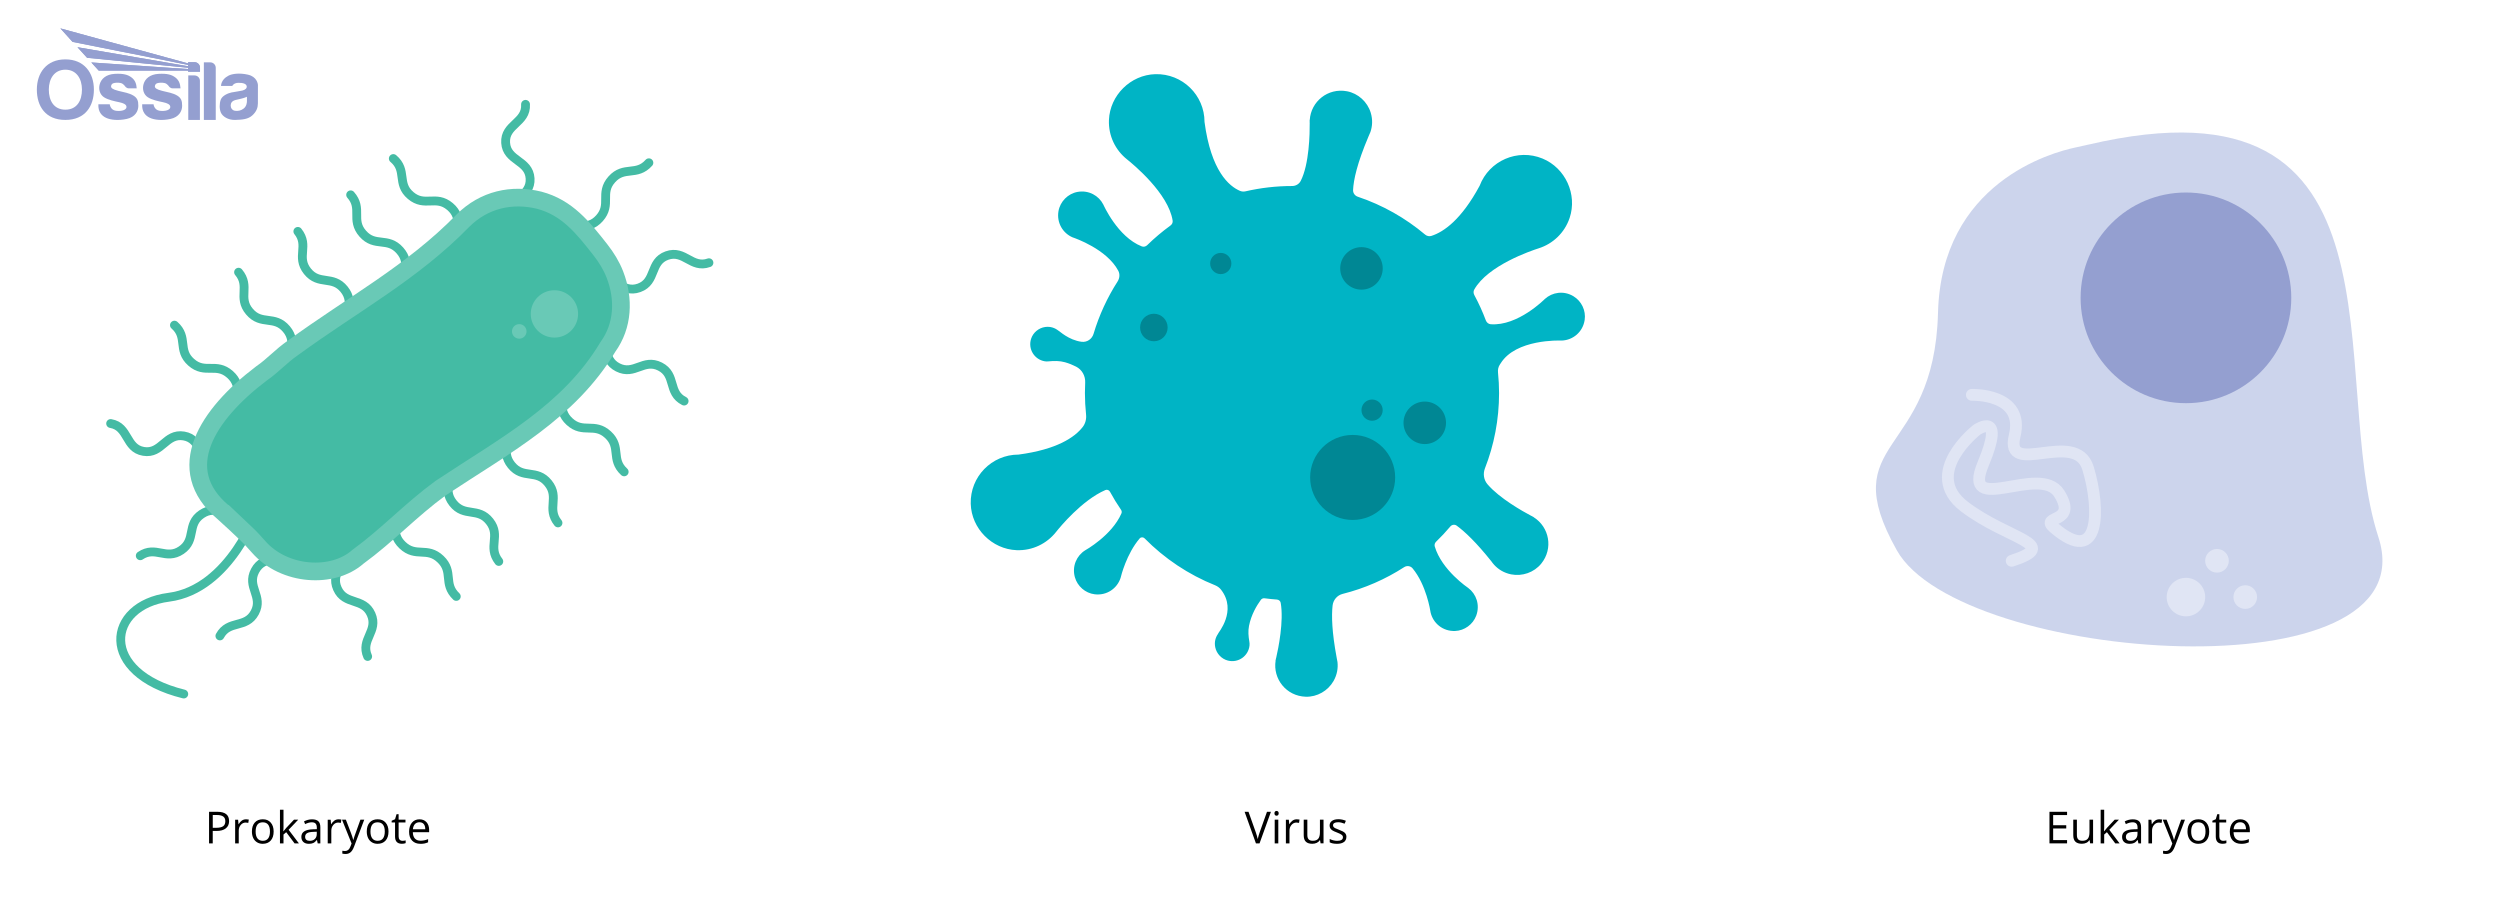<svg viewBox="0 0 848 304.89" xmlns:xlink="http://www.w3.org/1999/xlink" height="304.89" width="848" xmlns="http://www.w3.org/2000/svg" data-name="Layer 1" id="Layer_1">
  <defs>
    <style>
      .cls-1 {
        fill: #e0e5f4;
      }

      .cls-2 {
        stroke: #44bba4;
        stroke-width: 3px;
      }

      .cls-2, .cls-3, .cls-4 {
        fill: none;
      }

      .cls-2, .cls-4 {
        stroke-linecap: round;
        stroke-linejoin: round;
      }

      .cls-5 {
        fill: #ccd4ec;
      }

      .cls-6 {
        fill: #44bba4;
        stroke: #69c9b6;
        stroke-miterlimit: 10;
        stroke-width: 6px;
      }

      .cls-7 {
        clip-path: url(#clippath-1);
      }

      .cls-8 {
        fill: #69c9b6;
      }

      .cls-9 {
        fill: #949fd0;
      }

      .cls-10 {
        clip-path: url(#clippath-3);
      }

      .cls-11 {
        fill: #008794;
      }

      .cls-12 {
        fill: #00b4c5;
      }

      .cls-13 {
        clip-path: url(#clippath-2);
      }

      .cls-14 {
        clip-path: url(#clippath);
      }

      .cls-4 {
        stroke: #e0e5f4;
        stroke-width: 4px;
      }
    </style>
    <clipPath id="clippath">
      <rect height="31.07" width="75" y="9.62" x="12.5" class="cls-3"></rect>
    </clipPath>
    <clipPath id="clippath-1">
      <rect height="31.07" width="75" y="9.62" x="12.5" class="cls-3"></rect>
    </clipPath>
    <clipPath id="clippath-2">
      <path d="M20.47,9.62l4.15,4.59,39.2,7.81v.45l-37.54-6.46,3.27,3.6,34.27,3.38v.44c-10.98-.76-21.86-1.49-32.84-2.25l2.51,2.76c10.14,0,20.19,0,30.33,0v.38h4.03v-1.34c0-1.04-.84-1.89-1.85-1.89h-2.18v.42L20.47,9.62Z" class="cls-3"></path>
    </clipPath>
    <clipPath id="clippath-3">
      <rect height="31.07" width="75" y="9.62" x="12.5" class="cls-3"></rect>
    </clipPath>
  </defs>
  <g>
    <path d="M77.71,278.48c0,1.08-.37,1.92-1.11,2.5-.74.58-1.8.88-3.18.88h-1.26v4.21h-1.25v-10.71h2.78c2.68,0,4.01,1.04,4.01,3.12ZM72.17,280.79h1.12c1.1,0,1.9-.18,2.4-.53s.74-.93.74-1.71c0-.71-.23-1.24-.7-1.58s-1.19-.52-2.17-.52h-1.39v4.35Z"></path>
    <path d="M83.43,277.9c.36,0,.68.03.96.09l-.17,1.13c-.33-.07-.62-.11-.88-.11-.65,0-1.21.26-1.67.79-.46.53-.69,1.18-.69,1.97v4.31h-1.22v-8.03h1l.14,1.49h.06c.3-.52.66-.92,1.08-1.21s.88-.42,1.38-.42Z"></path>
    <path d="M92.82,282.05c0,1.31-.33,2.33-.99,3.07-.66.74-1.57,1.1-2.73,1.1-.72,0-1.35-.17-1.91-.51s-.99-.82-1.29-1.45-.45-1.37-.45-2.21c0-1.31.33-2.33.98-3.06.65-.73,1.56-1.09,2.72-1.09s2.02.37,2.68,1.12c.66.75.99,1.76.99,3.03ZM86.71,282.05c0,1.03.21,1.81.62,2.34s1.01.81,1.81.81,1.4-.27,1.81-.8c.41-.53.62-1.32.62-2.35s-.21-1.79-.62-2.33c-.41-.53-1.02-.79-1.83-.79s-1.4.26-1.8.78-.61,1.3-.61,2.34Z"></path>
    <path d="M96.16,281.96c.21-.3.53-.69.96-1.17l2.59-2.75h1.44l-3.25,3.42,3.48,4.61h-1.47l-2.83-3.79-.92.79v3h-1.2v-11.4h1.2v6.04c0,.27-.02.68-.06,1.25h.06Z"></path>
    <path d="M107.76,286.07l-.24-1.14h-.06c-.4.5-.8.84-1.2,1.02s-.89.27-1.49.27c-.8,0-1.42-.21-1.87-.62-.45-.41-.68-.99-.68-1.75,0-1.62,1.3-2.47,3.89-2.55l1.36-.04v-.5c0-.63-.14-1.09-.41-1.39-.27-.3-.7-.45-1.3-.45-.67,0-1.43.21-2.27.62l-.37-.93c.4-.21.83-.38,1.3-.51.47-.12.94-.18,1.42-.18.96,0,1.67.21,2.13.64.46.42.69,1.11.69,2.04v5.48h-.9ZM105.02,285.21c.76,0,1.35-.21,1.78-.62.43-.42.65-1,.65-1.74v-.73l-1.22.05c-.97.03-1.66.18-2.09.45-.43.27-.64.68-.64,1.24,0,.44.13.77.4,1,.27.23.64.34,1.12.34Z"></path>
    <path d="M114.83,277.9c.36,0,.68.03.96.09l-.17,1.13c-.33-.07-.62-.11-.88-.11-.65,0-1.21.26-1.67.79-.46.53-.69,1.18-.69,1.97v4.31h-1.22v-8.03h1l.14,1.49h.06c.3-.52.66-.92,1.08-1.21s.88-.42,1.38-.42Z"></path>
    <path d="M116.02,278.04h1.3l1.76,4.58c.39,1.04.62,1.8.72,2.26h.06c.06-.25.2-.67.4-1.28.2-.6.87-2.46,1.99-5.56h1.3l-3.45,9.14c-.34.9-.74,1.54-1.2,1.92-.46.38-1.02.57-1.68.57-.37,0-.74-.04-1.1-.12v-.97c.27.06.57.09.9.09.83,0,1.43-.47,1.79-1.41l.45-1.14-3.24-8.07Z"></path>
    <path d="M131.78,282.05c0,1.31-.33,2.33-.99,3.07-.66.74-1.57,1.1-2.73,1.1-.72,0-1.35-.17-1.91-.51s-.99-.82-1.29-1.45-.45-1.37-.45-2.21c0-1.31.33-2.33.98-3.06.65-.73,1.56-1.09,2.72-1.09s2.02.37,2.68,1.12c.66.75.99,1.76.99,3.03ZM125.66,282.05c0,1.03.21,1.81.62,2.34s1.01.81,1.81.81,1.4-.27,1.81-.8c.41-.53.62-1.32.62-2.35s-.21-1.79-.62-2.33c-.41-.53-1.02-.79-1.83-.79s-1.4.26-1.8.78-.61,1.3-.61,2.34Z"></path>
    <path d="M136.5,285.21c.21,0,.42-.02.62-.05.2-.03.36-.07.48-.1v.93c-.13.06-.33.12-.58.16-.26.04-.49.06-.69.06-1.55,0-2.33-.82-2.33-2.45v-4.78h-1.15v-.59l1.15-.5.51-1.71h.7v1.86h2.33v.94h-2.33v4.72c0,.48.11.85.34,1.11s.54.39.94.39Z"></path>
    <path d="M142.6,286.22c-1.19,0-2.12-.36-2.81-1.08s-1.03-1.73-1.03-3.01.32-2.32.96-3.08c.64-.76,1.49-1.14,2.57-1.14,1.01,0,1.8.33,2.39.99.59.66.88,1.53.88,2.62v.77h-5.53c.02.94.26,1.66.71,2.15.45.49,1.09.73,1.91.73.86,0,1.72-.18,2.56-.54v1.08c-.43.19-.84.32-1.22.4-.38.08-.85.12-1.39.12ZM142.27,278.91c-.64,0-1.16.21-1.54.63s-.61,1-.68,1.74h4.2c0-.77-.17-1.35-.51-1.76-.34-.41-.83-.61-1.46-.61Z"></path>
  </g>
  <g>
    <path d="M429.76,275.36h1.34l-3.86,10.71h-1.23l-3.84-10.71h1.32l2.46,6.93c.28.8.51,1.57.67,2.32.18-.79.41-1.58.69-2.37l2.45-6.88Z"></path>
    <path d="M432.29,275.87c0-.28.07-.48.21-.61.14-.13.31-.19.51-.19s.36.07.51.2c.14.13.21.33.21.61s-.07.48-.21.61c-.14.13-.31.2-.51.2-.21,0-.38-.07-.51-.2-.14-.13-.21-.34-.21-.61ZM433.6,286.07h-1.22v-8.03h1.22v8.03Z"></path>
    <path d="M439.84,277.9c.36,0,.68.03.96.09l-.17,1.13c-.33-.07-.62-.11-.88-.11-.65,0-1.21.26-1.67.79-.46.53-.69,1.18-.69,1.97v4.31h-1.22v-8.03h1l.14,1.49h.06c.3-.52.66-.92,1.08-1.21s.88-.42,1.38-.42Z"></path>
    <path d="M443.45,278.04v5.21c0,.65.15,1.14.45,1.46.3.32.76.48,1.4.48.84,0,1.45-.23,1.84-.69.39-.46.58-1.21.58-2.25v-4.22h1.22v8.03h-1l-.18-1.08h-.07c-.25.4-.59.7-1.04.91-.44.21-.95.32-1.51.32-.98,0-1.71-.23-2.19-.7-.49-.46-.73-1.21-.73-2.23v-5.25h1.23Z"></path>
    <path d="M456.69,283.88c0,.75-.28,1.32-.83,1.73s-1.34.61-2.34.61c-1.07,0-1.9-.17-2.49-.51v-1.13c.38.2.8.35,1.24.46.44.11.87.17,1.28.17.63,0,1.12-.1,1.46-.3.34-.2.51-.51.51-.93,0-.31-.13-.58-.41-.8-.27-.22-.8-.48-1.59-.79-.75-.28-1.28-.52-1.59-.73-.31-.21-.55-.44-.7-.71-.15-.26-.23-.58-.23-.95,0-.65.27-1.17.8-1.55.53-.38,1.26-.57,2.19-.57.86,0,1.71.18,2.53.53l-.43.99c-.81-.33-1.54-.5-2.19-.5-.58,0-1.01.09-1.3.27s-.44.43-.44.75c0,.21.05.4.17.55.11.15.29.3.53.43s.71.33,1.41.59c.95.35,1.6.7,1.93,1.05.33.35.5.79.5,1.33Z"></path>
  </g>
  <g>
    <path d="M701.15,286.07h-5.97v-10.71h5.97v1.11h-4.72v3.45h4.44v1.1h-4.44v3.94h4.72v1.11Z"></path>
    <path d="M704.48,278.04v5.21c0,.66.15,1.14.45,1.46.3.32.76.48,1.4.48.84,0,1.45-.23,1.84-.69.39-.46.58-1.21.58-2.25v-4.22h1.22v8.03h-1l-.18-1.08h-.07c-.25.39-.59.7-1.04.91-.44.21-.95.31-1.51.31-.98,0-1.71-.23-2.19-.7-.49-.46-.73-1.21-.73-2.23v-5.25h1.23Z"></path>
    <path d="M713.74,281.96c.21-.3.53-.69.96-1.17l2.59-2.75h1.44l-3.25,3.42,3.48,4.61h-1.47l-2.83-3.79-.92.79v3h-1.2v-11.4h1.2v6.04c0,.27-.02.68-.06,1.24h.06Z"></path>
    <path d="M725.35,286.07l-.24-1.14h-.06c-.4.5-.8.84-1.2,1.02-.4.18-.89.27-1.49.27-.8,0-1.42-.21-1.87-.62-.45-.41-.68-.99-.68-1.75,0-1.62,1.3-2.47,3.89-2.55l1.36-.04v-.5c0-.63-.13-1.09-.41-1.39-.27-.3-.7-.45-1.3-.45-.67,0-1.43.21-2.27.62l-.37-.93c.39-.21.83-.38,1.3-.51.47-.12.94-.18,1.42-.18.96,0,1.67.21,2.13.64.46.42.69,1.11.69,2.04v5.48h-.9ZM722.61,285.21c.76,0,1.35-.21,1.78-.62.43-.42.65-1,.65-1.74v-.72l-1.21.05c-.97.03-1.66.18-2.09.45-.43.27-.64.68-.64,1.24,0,.44.13.77.4,1,.27.23.64.34,1.12.34Z"></path>
    <path d="M732.42,277.9c.36,0,.68.03.96.09l-.17,1.13c-.33-.07-.62-.11-.88-.11-.65,0-1.21.26-1.67.79-.46.53-.69,1.18-.69,1.97v4.31h-1.22v-8.03h1l.14,1.49h.06c.3-.52.66-.92,1.08-1.21s.88-.42,1.38-.42Z"></path>
    <path d="M733.61,278.04h1.3l1.76,4.58c.39,1.04.62,1.8.72,2.26h.06c.06-.25.2-.67.4-1.28.2-.6.87-2.46,1.99-5.56h1.3l-3.45,9.14c-.34.9-.74,1.54-1.2,1.92-.46.38-1.02.57-1.68.57-.37,0-.74-.04-1.1-.12v-.97c.27.06.57.09.9.09.84,0,1.43-.47,1.79-1.41l.45-1.14-3.24-8.07Z"></path>
    <path d="M749.37,282.05c0,1.31-.33,2.33-.99,3.07-.66.74-1.57,1.1-2.73,1.1-.72,0-1.35-.17-1.91-.51-.56-.34-.99-.82-1.29-1.45-.3-.63-.46-1.37-.46-2.21,0-1.31.33-2.33.98-3.06.65-.73,1.56-1.09,2.72-1.09s2.01.37,2.68,1.12c.66.75.99,1.76.99,3.03ZM743.25,282.05c0,1.03.21,1.81.62,2.34.41.54,1.01.81,1.81.81s1.4-.27,1.81-.8c.41-.53.62-1.32.62-2.35s-.21-1.79-.62-2.33c-.41-.53-1.02-.79-1.83-.79s-1.4.26-1.8.78-.61,1.3-.61,2.34Z"></path>
    <path d="M754.09,285.21c.21,0,.42-.02.62-.05.2-.03.36-.06.48-.1v.93c-.13.06-.33.12-.58.16-.26.04-.49.06-.69.06-1.55,0-2.33-.82-2.33-2.45v-4.78h-1.15v-.59l1.15-.51.51-1.71h.7v1.86h2.33v.95h-2.33v4.72c0,.48.11.85.34,1.11.23.26.54.39.94.39Z"></path>
    <path d="M760.19,286.22c-1.19,0-2.12-.36-2.81-1.08-.69-.72-1.03-1.73-1.03-3.01s.32-2.32.96-3.08c.64-.76,1.49-1.14,2.57-1.14,1.01,0,1.8.33,2.39.99.59.66.88,1.54.88,2.62v.77h-5.53c.02.94.26,1.66.71,2.15.45.49,1.09.73,1.91.73.86,0,1.72-.18,2.56-.54v1.08c-.43.19-.84.32-1.22.4-.38.08-.85.12-1.39.12ZM759.86,278.91c-.64,0-1.16.21-1.54.63-.38.42-.61,1-.68,1.74h4.2c0-.77-.17-1.35-.51-1.76-.34-.41-.83-.61-1.46-.61Z"></path>
  </g>
  <g data-name="blue watermark" id="blue_watermark">
    <g class="cls-14">
      <g class="cls-7">
        <path d="M83.76,34.35c0,.5-.15,1.7-1.07,2.44-.92.74-1.95.92-2.95.79-1-.13-1.52-1.02-1.49-1.82.03-.8.38-1.49,1.6-1.83,1.22-.33,2.63-.5,3.91-1.1v1.52ZM84.13,25.33c-2.99-.68-5.4-.29-6.6.32-1.2.61-2.45,1.73-2.57,3.5h3.83s.43-1.03,2.06-1.06c1.63-.03,2.64.35,2.82,1.08.17.73-.44,1.29-1.44,1.54-1,.25-2.6.42-3.71.65-1.12.23-3.13,1.07-3.63,2.42-.49,1.35-.51,3.18.04,4.43.55,1.25,2.39,2.54,4.83,2.47,2.44-.07,4.4-.23,5.83-1.54,1.44-1.31,1.89-2.67,1.89-4.08s.01-5.7.01-6.18-.38-2.87-3.37-3.55" class="cls-9"></path>
        <path d="M24.62,14.21l39.19,7.81v.45l-37.54-6.46,3.27,3.6,34.27,3.38v.44c-10.98-.76-21.86-1.49-32.84-2.25l2.51,2.76c10.14,0,20.19,0,30.33,0v.38h4.03v-1.34c0-1.04-.83-1.89-1.85-1.89h-2.18v.42L20.47,9.62l4.15,4.59Z" class="cls-9"></path>
      </g>
      <g class="cls-13">
        <rect height="14.7" width="47.38" y="9.62" x="20.47" class="cls-9"></rect>
      </g>
      <g class="cls-10">
        <path d="M71.33,21.15h-2.18v19.53h4.03v-17.68c0-1.02-.83-1.85-1.85-1.85" class="cls-9"></path>
        <path d="M65.99,25.58h-2.13v15.11h3.95v-13.29c0-1-.82-1.81-1.81-1.81" class="cls-9"></path>
        <path d="M60.07,32.4c-1.36-.83-3.05-1.09-5.05-1.58s-2.48-1.01-2.49-1.49c0-.48.28-.97.85-1.12.57-.15,1.49-.26,2.45-.04.96.22,1.46,1.15,1.69,1.38.24.23.66.41.95.41h2.76c-.1-1.64-.61-2.85-1.8-3.72-1.19-.87-2.65-1.36-5.64-1.19-2.99.17-4.59,1.71-5.09,3.47-.51,1.76.03,3.55,1.44,4.47,1.41.92,3.74,1.38,5.17,1.68,1.42.31,2.53.75,2.45,1.7-.07.95-1.68,1.44-3.58,1.2-1.91-.24-2.1-2.2-2.1-2.2h-3.85c-.13,2.51,1.07,3.88,2.63,4.6,1.55.73,4.21.99,7.02.36,2.82-.62,3.89-2.63,3.9-4.4.02-1.77-.35-2.71-1.71-3.54" class="cls-9"></path>
        <path d="M45.21,32.4c-1.36-.83-3.05-1.09-5.05-1.58s-2.48-1.01-2.49-1.49c0-.48.28-.97.85-1.12.57-.15,1.49-.26,2.45-.04.96.22,1.46,1.15,1.69,1.38.24.23.66.41.95.41h2.76c-.1-1.64-.61-2.85-1.8-3.72-1.19-.87-2.65-1.36-5.64-1.19-2.99.17-4.59,1.71-5.09,3.47-.51,1.76.03,3.55,1.44,4.47,1.41.92,3.74,1.38,5.17,1.68,1.42.31,2.53.75,2.45,1.7-.07.95-1.68,1.44-3.58,1.2-1.91-.24-2.1-2.2-2.1-2.2h-3.85c-.13,2.51,1.07,3.88,2.63,4.6,1.55.73,4.21.99,7.02.36,2.82-.62,3.89-2.63,3.9-4.4.02-1.77-.35-2.71-1.71-3.54" class="cls-9"></path>
        <path d="M22.17,37.2c-3.89,0-5.61-3.05-5.61-6.79s1.89-6.77,5.62-6.77,5.62,3.03,5.62,6.77-1.73,6.79-5.62,6.79M22.18,20.14c-6.42,0-9.68,4.59-9.68,10.26s2.96,10.28,9.66,10.28,9.69-4.62,9.69-10.28-3.26-10.26-9.68-10.26" class="cls-9"></path>
      </g>
    </g>
  </g>
  <g>
    <path d="M533.73,100.49c-3.3-1.99-7.2-1.39-9.73.93,0,0-9.11,9.26-18.37,8.56-.75-.06-1.36-.59-1.63-1.29-1.11-2.97-2.42-5.84-3.91-8.6-.31-.58-.36-1.29-.03-1.86,4.59-8.21,19.37-13.21,21.89-14.01,4.74-1.51,8.74-5.17,10.47-10.3,2.67-7.96-1.43-16.93-9.18-20.13-8.48-3.5-18.12.71-21.35,9.23-6.2,11.49-12.14,15.64-16.36,17-.74.24-1.55.05-2.14-.45-6.67-5.61-14.39-10.01-22.84-12.84-.97-.33-1.63-1.23-1.59-2.26.15-3.4,1.35-9.03,5.26-18.24.22-.43.41-.88.58-1.35.01-.03.02-.05.04-.08h0c.68-1.98.82-4.21.11-6.56-1.12-3.69-4.27-6.56-8.05-7.28-6.52-1.23-12.23,3.51-12.63,9.71h-.04s0,.16.01.47c0,.08-.01.15-.01.22,0,.13.01.25.02.38.03,3.38-.13,13.97-3.06,19.64-.56,1.08-1.69,1.72-2.91,1.72,0,0-.01,0-.02,0-5.42,0-10.69.63-15.75,1.79-.64.15-1.3.11-1.9-.14-3.69-1.57-9.83-6.7-12.04-23.38,0-9.11-7.52-16.47-16.69-16.21-8.39.24-15.4,7.17-15.73,15.56-.21,5.41,2.24,10.25,6.13,13.34,2.06,1.64,14.05,11.51,15.48,20.79.1.64-.21,1.27-.74,1.65-2.79,2.03-5.43,4.25-7.89,6.66-.49.48-1.2.67-1.84.42-8.23-3.23-13.03-14.16-13.03-14.16-1.54-3.05-4.94-4.99-8.71-4.33-3.3.58-5.96,3.27-6.52,6.57-.66,3.94,1.52,7.47,4.82,8.87h0s0,0,0,0c.02,0,.04.01.07.02.65.22,11.5,3.94,15.4,11.3.61,1.15.46,2.55-.24,3.64-3.49,5.45-6.26,11.42-8.15,17.76-.53,1.76-2.21,2.92-4.04,2.69-4.42-.55-7.69-3.78-7.81-3.75,0,0-.01.01-.02.02-1.18-.97-2.72-1.54-4.54-1.29-2.18.31-4.09,1.88-4.77,3.98-1.13,3.5,1.11,7.05,4.6,7.65.44.08.87.08,1.29.03,1.88-.19,3.78-.21,5.6.3,1.37.39,2.64.91,3.77,1.49,2.02,1.03,3.2,3.18,3.08,5.45-.06,1.16-.09,2.32-.09,3.49,0,2.47.14,4.91.39,7.31.16,1.52-.22,3.05-1.16,4.25-2.74,3.48-8.72,7.6-21.75,9.33-9.11,0-16.47,7.52-16.21,16.69.24,8.39,7.17,15.4,15.56,15.73,5.41.21,10.25-2.24,13.34-6.13,1.4-1.77,8.83-10.8,16.76-14.26.59-.26,1.26,0,1.57.57,1.15,2.11,2.4,4.16,3.76,6.14.24.35.3.81.13,1.2-3.26,7.53-12.29,12.52-12.29,12.52-2.91,1.81-4.54,5.4-3.51,9.12.85,3.07,3.54,5.41,6.69,5.8,4.17.52,7.68-2.02,8.82-5.56h0s0,0,0,0c0-.02,0-.05.02-.07.13-.55,1.98-8.08,6.45-13.31.43-.5,1.2-.5,1.67-.03,6.74,6.84,14.88,12.3,23.95,15.93.79.32,1.49.84,2.01,1.52,5.53,7.17-1.1,14.71-1.03,14.87,0,0,.01,0,.02.02-.89,1.24-1.36,2.82-.98,4.62.45,2.16,2.15,3.96,4.29,4.5,3.57.9,6.96-1.58,7.33-5.1.05-.46.02-.91-.06-1.34-.31-1.77-.46-3.58-.11-5.34.75-3.77,2.57-6.84,4.01-8.81.29-.4.77-.61,1.26-.54,1.39.18,2.79.33,4.21.43.62.05,1.16.48,1.27,1.1,1.1,6.24-.81,15.51-1.52,18.6-.03.12-.07.24-.1.36-.02.07-.02.15-.04.22-.07.3-.11.46-.11.46h.04c-.95,6.14,3.59,12.01,10.23,12.22,3.85.12,7.54-2,9.44-5.36,1.2-2.13,1.55-4.34,1.32-6.42h0s-.01-.06-.02-.09c-.06-.49-.15-.97-.27-1.44-1.61-8.65-1.76-14.14-1.37-17.62.21-1.89,1.56-3.49,3.41-3.95,7.52-1.89,14.55-4.99,20.88-9.08.92-.59,2.14-.43,2.84.41,4.67,5.63,6.01,14.29,6.1,14.88,0,.02,0,.05.01.07,0,0,0,0,0,0h0c.83,3.62,4.11,6.46,8.31,6.3,3.18-.12,6.06-2.22,7.17-5.2,1.34-3.62.04-7.33-2.71-9.39,0,0-9.01-6.03-11.36-14.1-.16-.56.03-1.17.45-1.58,1.69-1.64,3.31-3.36,4.83-5.17.55-.65,1.5-.79,2.18-.28,2.83,2.08,6.67,5.73,11.74,12.08.27.4.58.78.91,1.15.02.02.04.05.06.07h0c1.42,1.54,3.32,2.72,5.72,3.21,3.78.76,7.8-.64,10.23-3.63,4.18-5.15,2.71-12.43-2.54-15.73l.02-.03s-.15-.08-.42-.22c-.07-.04-.13-.08-.19-.12-.11-.06-.23-.11-.34-.16-2.73-1.44-10.63-5.86-14.73-10.63-1.3-1.51-1.61-3.59-.89-5.44,3.09-7.91,4.79-16.51,4.79-25.51,0-2.36-.13-4.68-.36-6.98-.1-.98.11-1.97.67-2.77.08-.11.16-.23.24-.36,5.13-8.25,19.91-7.75,20.69-7.72.02,0,.05,0,.07,0,0,0,0,0,0,0h0c3.71-.15,7.11-2.85,7.73-7,.47-3.15-1.06-6.37-3.78-8.01Z" class="cls-12"></path>
    <circle r="14.42" cy="161.95" cx="458.82" class="cls-11"></circle>
    <circle r="7.21" cy="143.42" cx="483.28" class="cls-11"></circle>
    <circle r="3.6" cy="139.12" cx="465.41" class="cls-11"></circle>
    <circle r="4.67" cy="111.09" cx="391.39" class="cls-11"></circle>
    <circle r="7.21" cy="91.04" cx="461.81" class="cls-11"></circle>
    <circle r="3.6" cy="89.38" cx="414.08" class="cls-11"></circle>
  </g>
  <g>
    <path d="M87.51,172.59s-9.29,27.29-30.27,30c-20.97,2.71-24.16,25.58,5.09,32.82" class="cls-2"></path>
    <g>
      <path d="M110.3,163.46c-2.99,5.54-8.84,2.38-11.82,7.92s2.86,8.7-.12,14.24-8.84,2.38-11.82,7.92,2.86,8.7-.12,14.24-8.84,2.39-11.83,7.93" class="cls-2"></path>
      <path d="M105.36,162.38c2.56,5.75-3.74,8.56-1.17,14.3s8.86,2.94,11.43,8.69-3.74,8.56-1.17,14.3,8.86,2.94,11.43,8.69c2.57,5.75-3.73,8.56-1.17,14.31" class="cls-2"></path>
      <path d="M112.96,154.93c4.56,4.34.78,8.3,5.34,12.64,4.56,4.34,8.33.38,12.89,4.72,4.56,4.34.78,8.3,5.34,12.64s8.33.38,12.89,4.73.79,8.3,5.35,12.65" class="cls-2"></path>
      <path d="M135.01,137.24c3.88,4.95-.79,8.62,3.09,13.57s8.56,1.28,12.45,6.24-.79,8.62,3.09,13.57,8.56,1.29,12.45,6.24-.79,8.62,3.1,13.58" class="cls-2"></path>
      <path d="M154.34,124.68c3.95,4.9-.63,8.59,3.32,13.49s8.53,1.21,12.48,6.11-.63,8.59,3.32,13.49,8.53,1.21,12.48,6.11-.62,8.59,3.33,13.49" class="cls-2"></path>
      <path d="M169.15,113.35c4.63,4.26.87,8.35,5.5,12.61s8.4.17,13.03,4.43.87,8.35,5.5,12.61,8.4.17,13.03,4.43.87,8.35,5.51,12.62" class="cls-2"></path>
      <path d="M178.98,101.53c5.61,2.85,2.56,8.85,8.17,11.7s8.66-3.15,14.27-.3,2.56,8.85,8.17,11.7,8.66-3.15,14.28-.3,2.56,8.86,8.18,11.71" class="cls-2"></path>
      <path d="M178.83,103.73c5.92-2.13,8.33,4.56,14.25,2.43s3.52-8.82,9.44-10.95,8.33,4.56,14.25,2.43c5.93-2.13,3.52-8.82,9.45-10.95,5.93-2.13,8.33,4.56,14.25,2.43" class="cls-2"></path>
      <path d="M174.03,98.47c4.18-4.7,8.4-.95,12.58-5.65s-.03-8.45,4.16-13.15,8.4-.95,12.58-5.65-.03-8.45,4.16-13.16,8.4-.95,12.59-5.65" class="cls-2"></path>
      <path d="M174.61,98.68c-.39-6.28,7.14-6.74,6.75-13.02s-7.91-5.82-8.3-12.1,7.14-6.74,6.75-13.02-7.91-5.82-8.3-12.11,7.14-6.75,6.75-13.03" class="cls-2"></path>
      <path d="M177.73,98.85c-4.8-4.07-1.08-8.46-5.88-12.53s-8.53.33-13.33-3.73c-4.8-4.07-1.08-8.47-5.88-12.53-4.81-4.07-8.53.33-13.34-3.74-4.81-4.07-1.08-8.47-5.89-12.54" class="cls-2"></path>
      <path d="M156.44,116.96c-4.17-4.71.06-8.46-4.11-13.17s-8.41-.96-12.58-5.67.06-8.46-4.11-13.17-8.41-.96-12.58-5.68.06-8.46-4.12-13.18" class="cls-2"></path>
      <path d="M135.72,131.33c-3.93-4.91.68-8.6-3.25-13.51-3.93-4.92-8.54-1.23-12.47-6.15s.68-8.6-3.25-13.51-8.54-1.23-12.47-6.15.68-8.6-3.25-13.52" class="cls-2"></path>
      <path d="M117.03,144.21c-4.05-4.81.37-8.53-3.68-13.35s-8.47-1.09-12.53-5.91.37-8.54-3.68-13.35-8.48-1.1-12.53-5.91.37-8.54-3.69-13.36" class="cls-2"></path>
      <path d="M102.52,156.28c-4.71-4.17-.96-8.4-5.67-12.58s-8.46.05-13.17-4.12-.96-8.4-5.67-12.58c-4.71-4.18-8.46.05-13.17-4.13s-.96-8.41-5.67-12.58" class="cls-2"></path>
      <path d="M98.33,161.55c-6.2-1.06-4.95-8.4-11.16-9.45-6.2-1.06-7.45,6.28-13.66,5.23-6.2-1.06-4.95-8.4-11.16-9.45s-7.46,6.28-13.66,5.23-4.96-8.4-11.16-9.45" class="cls-2"></path>
      <path d="M103.09,158.42c-5.2,3.52-8.7-1.64-13.9,1.88s-1.7,8.69-6.9,12.22-8.7-1.64-13.9,1.88-1.7,8.69-6.9,12.22-8.7-1.64-13.91,1.89" class="cls-2"></path>
      <path d="M77.4,175.27c-.56-.53-1.14-1.02-1.73-1.52-17.33-14.58-5.4-33.11,12.95-47.03,3.98-2.73,6.72-5.96,10.7-8.69,20.4-14.89,40.54-25.56,57.71-43.19,7.22-7.2,16.66-9.18,25.86-6.93,9.47,2.49,14.84,9.27,20.76,16.82,2.01,2.56,3.74,5.35,4.92,8.39,3.22,8.31,2.81,17.38-2.36,24.53-13.2,22.11-35.08,33.52-56.73,47.91-10.2,7.45-17.91,15.89-28.11,23.33-8.4,7.45-24.87,6.59-33.64-3.39-1.44-1.63-2.89-3.25-4.49-4.72-.17-.16-4.08-3.86-5.83-5.52Z" class="cls-6"></path>
    </g>
    <circle r="8.03" cy="106.48" cx="188.06" class="cls-8"></circle>
    <circle r="2.47" cy="112.41" cx="176.13" class="cls-8"></circle>
  </g>
  <path d="M708.32,49.06c-1.44.34-2.89.66-4.34.97-8.01,1.68-45.48,11.87-46.61,56.09-1.27,49.53-35.49,42.14-13.97,80.54,21.52,38.39,181.07,49.9,163.35-4.48-17.58-53.93,13.4-159.33-98.44-133.11Z" class="cls-5"></path>
  <circle r="35.73" cy="101.03" cx="741.47" class="cls-9"></circle>
  <circle r="6.53" cy="202.53" cx="741.47" class="cls-1"></circle>
  <circle r="4.01" cy="190.22" cx="752" class="cls-1"></circle>
  <circle r="4.01" cy="202.53" cx="761.59" class="cls-1"></circle>
  <path d="M668.85,133.93s18.07-.59,14.52,13.93,20.74-2.67,24.89,10.96,4.36,33.85-11.56,20.15c-4.98-4.29,8.3-1.19,1.78-11.58s-33.48,8.32-25.78-10.05-2.18-11.55-2.18-11.55c0,0-18.96,14.81-4.15,26.07s33.19,12.74,16,18.37" class="cls-4"></path>
</svg>